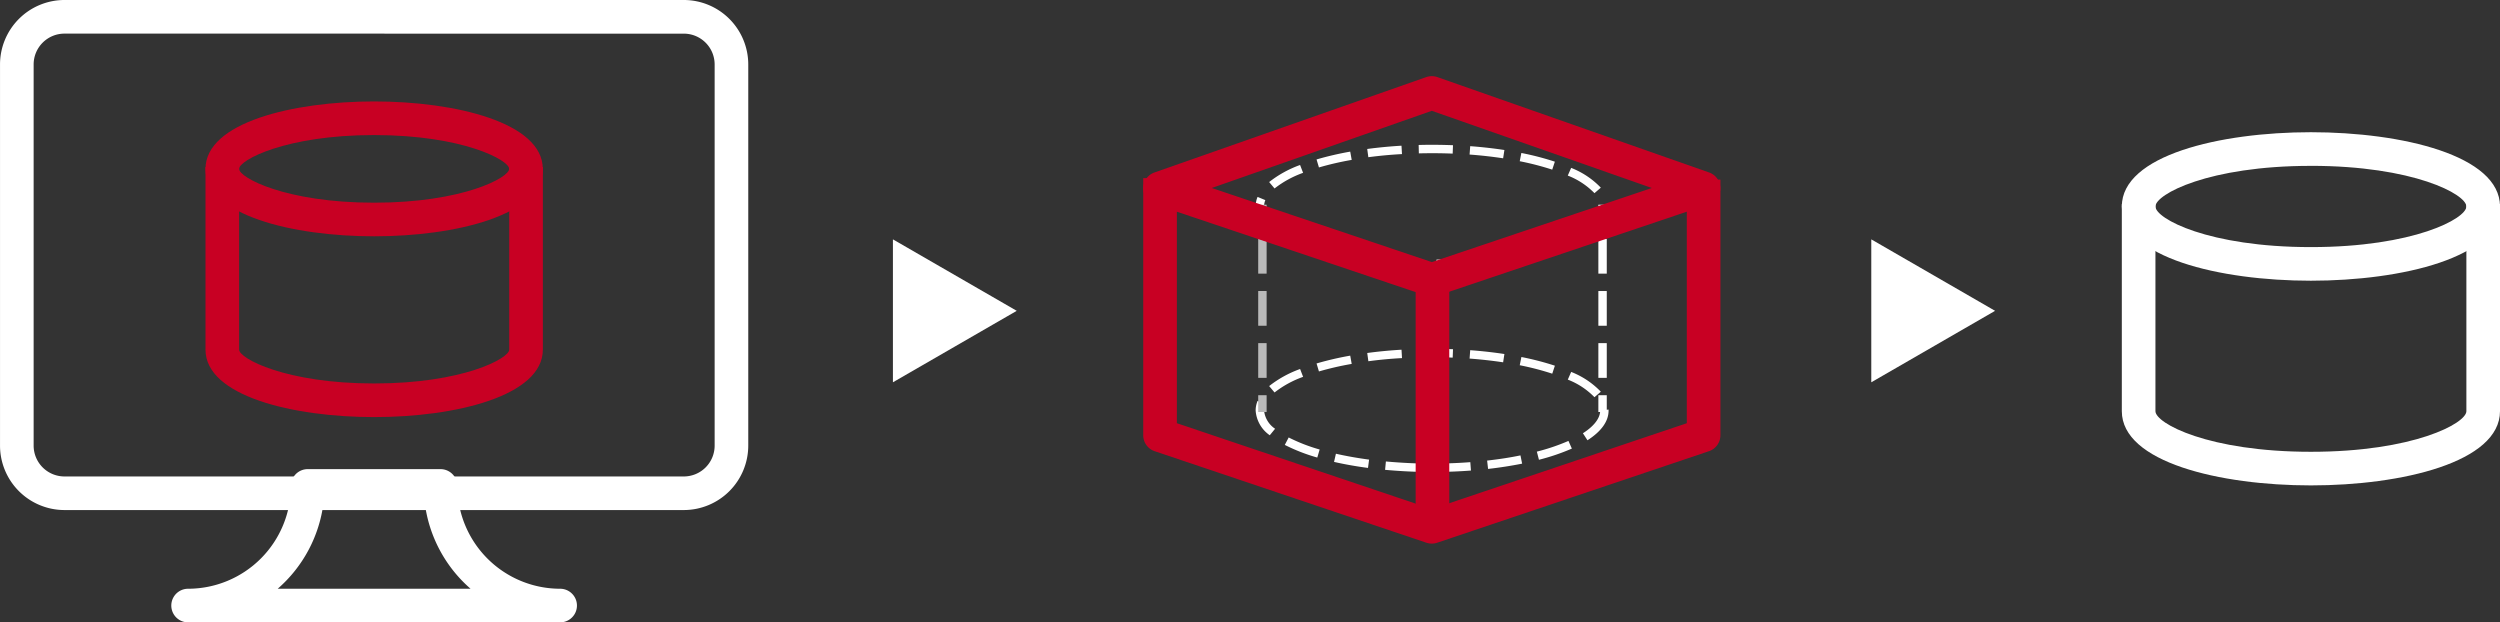 <svg xmlns="http://www.w3.org/2000/svg" width="249.05" height="62" viewBox="0 0 249.05 62">
  <rect x="0" y="0" width="249.05" height="62" fill="#333333" stroke="none"/>
  <g id="icon-engagements-01" transform="translate(-55.553 -172.807)">
    <path id="Tracé_5633" data-name="Tracé 5633" d="M123.675,223.618h-61.7a6.427,6.427,0,0,1-6.42-6.421v-37.97a6.427,6.427,0,0,1,6.42-6.42h61.7a6.427,6.427,0,0,1,6.42,6.42V217.2A6.427,6.427,0,0,1,123.675,223.618Zm-61.7-47.462a3.073,3.073,0,0,0-3.071,3.071V217.2a3.074,3.074,0,0,0,3.071,3.072h61.7a3.074,3.074,0,0,0,3.071-3.072v-37.97a3.073,3.073,0,0,0-3.071-3.071Z" transform="translate(0 0)" fill="#fff"/>
    <path id="Tracé_5634" data-name="Tracé 5634" d="M202.553,195.6c-9.072,0-18.837-2.314-18.837-7.4s9.765-7.394,18.837-7.394,18.837,2.312,18.837,7.394S211.626,195.6,202.553,195.6Zm0-11.441c-10.219,0-15.488,2.835-15.488,4.045s5.269,4.047,15.488,4.047,15.488-2.836,15.488-4.047S212.772,184.156,202.553,184.156Z" transform="translate(83.213 5.172)" fill="#fff"/>
    <path id="Tracé_5635" data-name="Tracé 5635" d="M202.553,213.269c-9.072,0-18.837-2.314-18.837-7.394V185.223h3.349v20.652c0,1.209,5.269,4.045,15.488,4.045s15.488-2.836,15.488-4.045V185.223h3.349v20.652C221.39,210.955,211.626,213.269,202.553,213.269Z" transform="translate(83.213 7.894)" fill="#fff"/>
    <path id="Tracé_5636" data-name="Tracé 5636" d="M149.411,193.834,149.4,193c1.137-.01,2.269-.057,3.366-.141l.064.836C151.718,193.776,150.568,193.824,149.411,193.834Zm-1.711-.013c-1.157-.028-2.307-.1-3.421-.2l.079-.834c1.093.1,2.224.169,3.362.2Zm6.84-.29-.1-.834c1.16-.131,2.277-.3,3.32-.516l.167.82C156.864,193.218,155.722,193.4,154.54,193.531Zm-11.964-.1c-1.189-.157-2.327-.358-3.382-.6l.186-.817c1.03.236,2.143.434,3.305.586Zm17.032-.812-.209-.812a20.084,20.084,0,0,0,3.146-1.068l.342.765A21.133,21.133,0,0,1,159.608,192.619Zm-22.084-.221a18.026,18.026,0,0,1-3.237-1.259l.387-.743a17,17,0,0,0,3.086,1.2Zm26.916-1.723-.454-.7c.785-.506,1.721-1.309,1.721-2.275l.836-.087,0,.1C166.545,188.774,165.837,189.777,164.44,190.675Zm-31.649-.5a3.255,3.255,0,0,1-1.408-2.476,2.443,2.443,0,0,1,.193-.944l.772.32a1.659,1.659,0,0,0-.127.625,2.473,2.473,0,0,0,1.1,1.828Zm32.346-3.792a7.5,7.5,0,0,0-2.659-1.753l.337-.767a8.275,8.275,0,0,1,2.954,1.971Zm-31.869-.467-.539-.641a10.963,10.963,0,0,1,3.081-1.7l.3.782A10.06,10.06,0,0,0,133.268,185.913Zm27.661-1.877a27.826,27.826,0,0,0-3.237-.839l.162-.822a28.122,28.122,0,0,1,3.337.867Zm-23.239-.216-.239-.8a31.524,31.524,0,0,1,3.354-.779l.147.824A30,30,0,0,0,137.69,183.82Zm18.348-.914c-1.07-.162-2.2-.29-3.342-.373l.062-.836c1.169.087,2.314.216,3.407.382Zm-13.427-.1-.112-.829c1.1-.147,2.25-.258,3.414-.326l.049.836C144.82,182.549,143.691,182.658,142.611,182.8Zm8.4-.367c-1.1-.044-2.25-.052-3.369-.023l-.02-.837c1.132-.032,2.3-.02,3.422.023Z" transform="translate(49.257 5.668)" fill="#fff"/>
    <path id="Tracé_5637" data-name="Tracé 5637" d="M149.411,206.167l-.007-.837c1.137-.01,2.269-.057,3.364-.141l.064.836C151.718,206.11,150.566,206.157,149.411,206.167Zm-1.713-.013c-1.155-.028-2.306-.1-3.419-.2l.079-.834c1.093.1,2.224.169,3.361.2Zm6.84-.29-.094-.832c1.159-.131,2.275-.3,3.32-.517l.166.822C156.862,205.55,155.72,205.73,154.538,205.864Zm-11.962-.1c-1.189-.157-2.327-.36-3.382-.6l.186-.815c1.03.234,2.143.432,3.305.586Zm17.03-.812-.209-.812a20.168,20.168,0,0,0,3.148-1.068l.34.765A21.2,21.2,0,0,1,159.607,204.951Zm-22.082-.221a18.021,18.021,0,0,1-3.237-1.259l.387-.743a17,17,0,0,0,3.086,1.2Zm26.916-1.721-.454-.7c.785-.5,1.721-1.309,1.721-2.274l.836-.087,0,.1C166.545,201.108,165.837,202.11,164.44,203.009Zm-31.649-.5a3.259,3.259,0,0,1-1.408-2.475,2.451,2.451,0,0,1,.193-.946l.774.318a1.658,1.658,0,0,0-.129.628,2.477,2.477,0,0,0,1.1,1.827Zm32.346-3.791a7.471,7.471,0,0,0-2.657-1.753l.337-.767a8.283,8.283,0,0,1,2.954,1.972Zm-31.867-.469-.541-.641a10.975,10.975,0,0,1,3.083-1.7l.3.782A10.073,10.073,0,0,0,133.27,198.245Zm27.661-1.875a27.505,27.505,0,0,0-3.238-.841l.164-.82a28.459,28.459,0,0,1,3.337.866Zm-23.241-.218-.239-.8a31.111,31.111,0,0,1,3.354-.779l.147.824A30.1,30.1,0,0,0,137.69,196.152Zm18.348-.914c-1.07-.162-2.2-.288-3.342-.373l.062-.836c1.169.087,2.314.216,3.407.382Zm-13.425-.1-.112-.829c1.105-.149,2.254-.26,3.414-.327l.049.836C144.825,194.883,143.7,194.99,142.613,195.136Zm8.4-.367c-.7-.029-1.422-.049-2.135-.042-.417,0-.827.007-1.236.017l-.02-.837c.442-.012.9-.008,1.34-.017.7,0,1.4.013,2.083.042Z" transform="translate(49.257 13.658)" fill="#fff"/>
    <g id="Groupe_2161" data-name="Groupe 2161" transform="translate(214.782 193.201)">
      <rect id="Rectangle_226" data-name="Rectangle 226" width="0.837" height="1.674" transform="translate(0 18.977)" fill="#fff"/>
      <path id="Tracé_5638" data-name="Tracé 5638" d="M152.72,201.1h-.837v-3.459h.837Zm0-5.191h-.837v-3.459h.837Zm0-5.191h-.837v-3.459h.837Z" transform="translate(-151.883 -183.852)" fill="#fff"/>
      <rect id="Rectangle_227" data-name="Rectangle 227" width="0.837" height="1.674" fill="#fff"/>
    </g>
    <g id="Groupe_2162" data-name="Groupe 2162" transform="translate(180.896 193.201)">
      <rect id="Rectangle_228" data-name="Rectangle 228" width="0.837" height="1.674" fill="#bababa"/>
      <path id="Tracé_5639" data-name="Tracé 5639" d="M132.22,201.1h-.837v-3.459h.837Zm0-5.191h-.837v-3.461h.837Zm0-5.191h-.837v-3.461h.837Z" transform="translate(-131.383 -183.852)" fill="#bababa"/>
      <rect id="Rectangle_229" data-name="Rectangle 229" width="0.837" height="1.674" transform="translate(0 18.977)" fill="#bababa"/>
    </g>
    <path id="Tracé_5640" data-name="Tracé 5640" d="M84.581,192.377c-8.094,0-16.8-2.1-16.8-6.718s8.71-6.718,16.8-6.718,16.8,2.1,16.8,6.718S92.674,192.377,84.581,192.377Zm0-10.087c-8.829,0-13.455,2.5-13.455,3.369s4.626,3.369,13.455,3.369,13.454-2.5,13.454-3.369S93.409,182.291,84.581,182.291Z" transform="translate(8.244 3.971)" fill="#c80023"/>
    <path id="Tracé_5641" data-name="Tracé 5641" d="M84.581,207.874c-8.094,0-16.8-2.1-16.8-6.716v-18.2h3.349v18.2c0,.866,4.626,3.367,13.455,3.367s13.454-2.5,13.454-3.367v-18.2h3.349v18.2C101.384,205.773,92.674,207.874,84.581,207.874Z" transform="translate(8.244 6.484)" fill="#c80023"/>
    <path id="Tracé_5642" data-name="Tracé 5642" d="M153.461,199.3a1.68,1.68,0,0,1-.536-.089l-27.07-9.115a1.674,1.674,0,0,1-.02-3.166l27.071-9.5a1.678,1.678,0,0,1,1.108,0l27.07,9.5a1.674,1.674,0,0,1-.018,3.166L154,199.213A1.662,1.662,0,0,1,153.461,199.3Zm-21.919-10.823,21.919,7.381,21.919-7.381-21.919-7.689Z" transform="translate(44.728 3.058)" fill="#c80023"/>
    <path id="Tracé_5643" data-name="Tracé 5643" d="M153.461,220.293a1.726,1.726,0,0,1-.536-.087l-27.07-9.117a1.673,1.673,0,0,1-1.14-1.586v-25.62h3.349V208.3l25.4,8.553,25.4-8.553V184.034h3.349V209.5a1.674,1.674,0,0,1-1.139,1.586l-27.072,9.117A1.708,1.708,0,0,1,153.461,220.293Z" transform="translate(44.728 6.668)" fill="#c80023"/>
    <rect id="Rectangle_230" data-name="Rectangle 230" width="3.349" height="25.403" transform="translate(196.581 200.088)" fill="#c80023"/>
    <path id="Tracé_5644" data-name="Tracé 5644" d="M104.482,216.462H67.419a1.674,1.674,0,0,1,0-3.349,10.254,10.254,0,0,0,10.242-10.242,1.675,1.675,0,0,1,1.674-1.674H92.565a1.675,1.675,0,0,1,1.674,1.674,10.254,10.254,0,0,0,10.242,10.242,1.674,1.674,0,0,1,0,3.349Zm-28.138-3.349H95.557a13.58,13.58,0,0,1-4.564-8.568H80.908A13.58,13.58,0,0,1,76.344,213.114Z" transform="translate(6.873 18.345)" fill="#fff"/>
    <path id="Tracé_5645" data-name="Tracé 5645" d="M121.734,194.407,109.4,187.287v14.239Z" transform="translate(35.106 9.365)" fill="#fff"/>
    <path id="Tracé_5646" data-name="Tracé 5646" d="M180.734,194.407,168.4,187.287v14.239Z" transform="translate(73.57 9.365)" fill="#fff"/>
  </g>
</svg>
